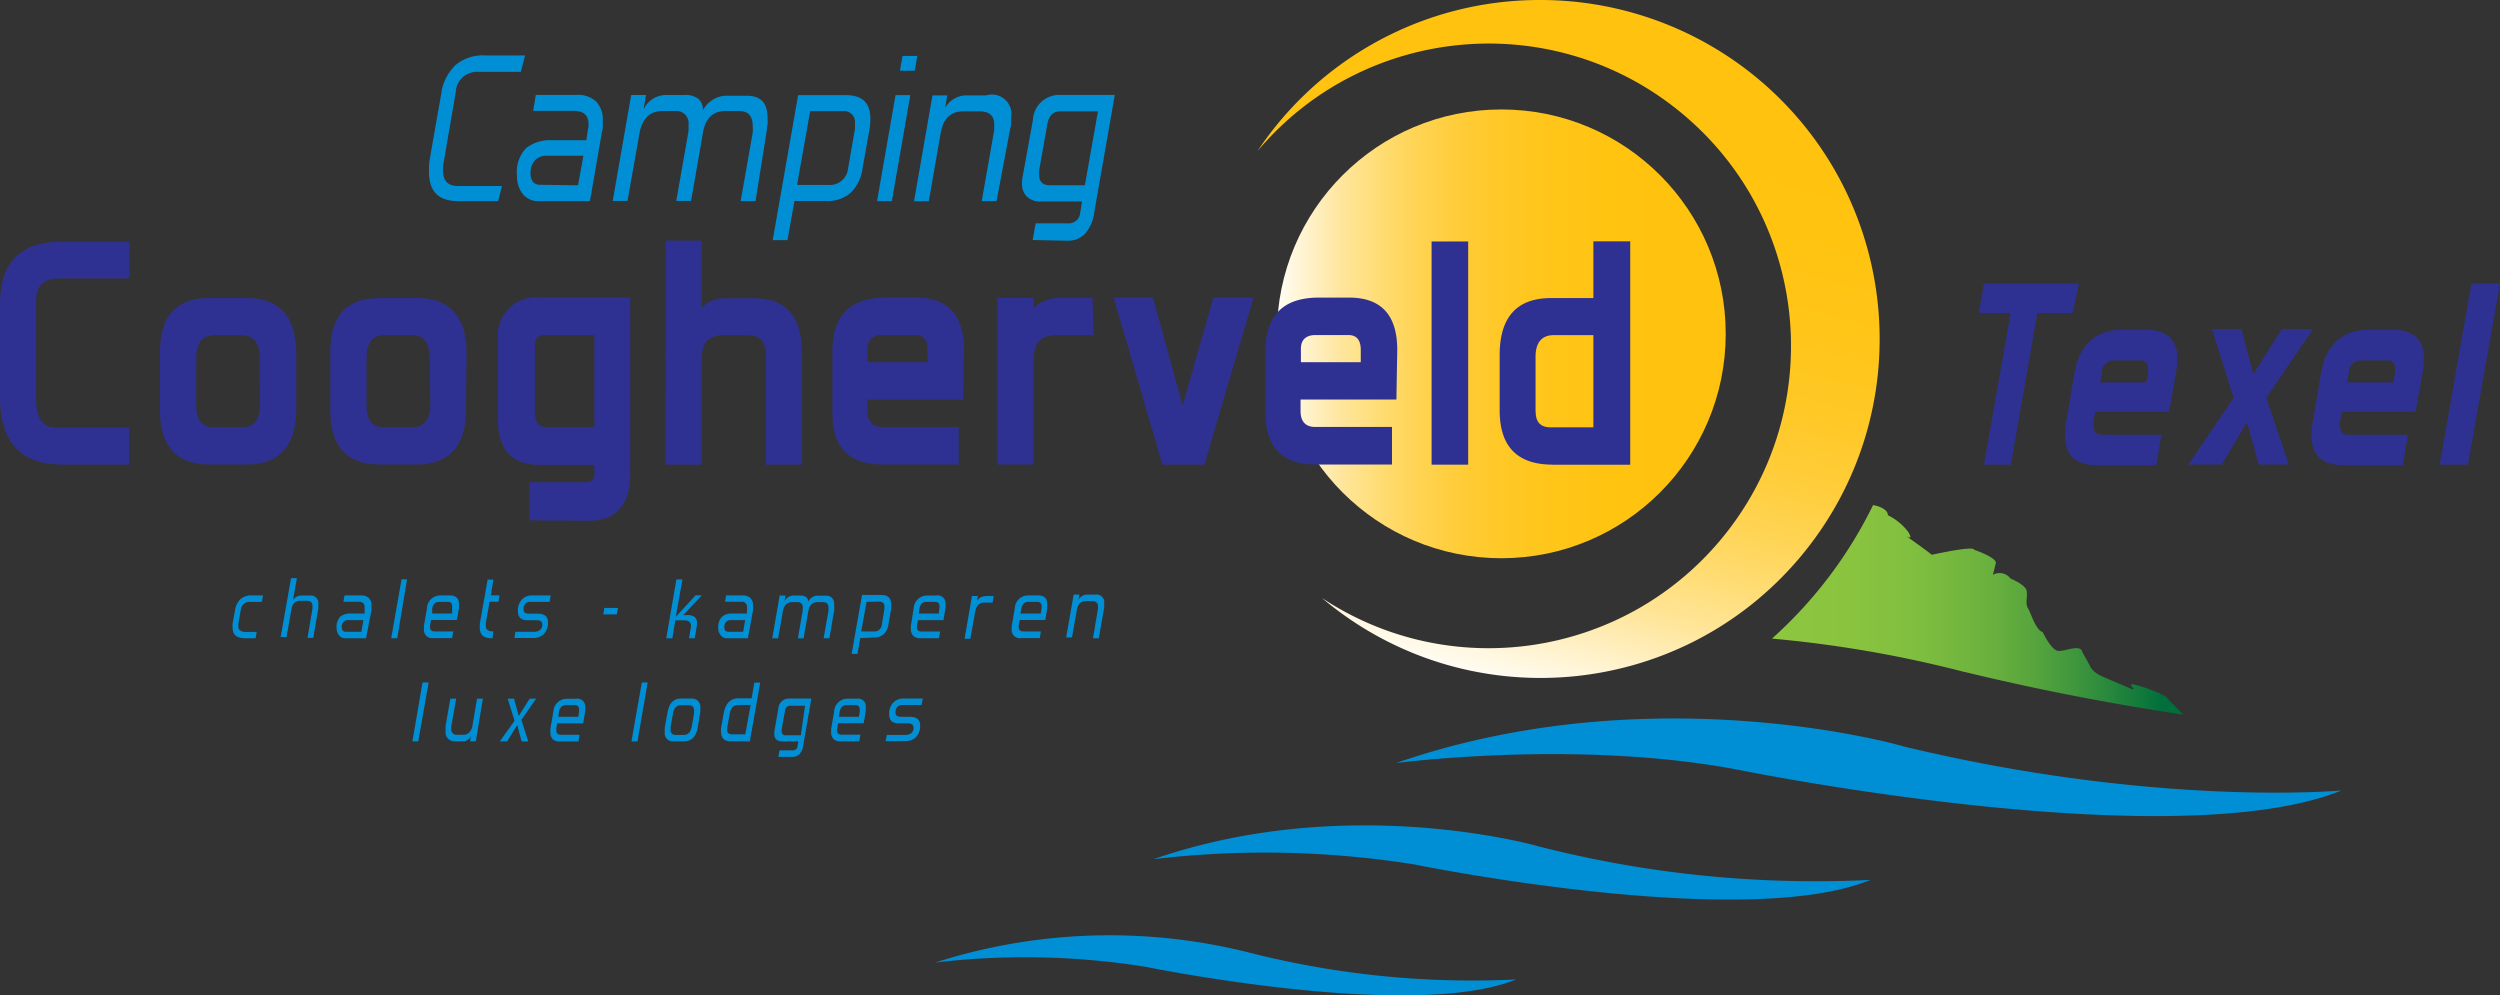 <svg id="Layer_1" data-name="Layer 1" xmlns="http://www.w3.org/2000/svg" xmlns:xlink="http://www.w3.org/1999/xlink" viewBox="0 0 209.68 83.48"><rect x="0" y="0" width="209.68" height="83.48" fill="#333333" stroke="none"/><defs><linearGradient id="linear-gradient" x1="176.47" y1="-851.73" x2="214.1" y2="-851.73" gradientTransform="matrix(1 0 0 -1 -69.34 -823.62)" gradientUnits="userSpaceOnUse"><stop offset="0" stop-color="#fff"/><stop offset="0" stop-color="#fffcf4"/><stop offset=".08" stop-color="#fff0c4"/><stop offset=".15" stop-color="#ffe599"/><stop offset=".23" stop-color="#ffdc73"/><stop offset=".31" stop-color="#ffd454"/><stop offset=".4" stop-color="#ffcd3a"/><stop offset=".5" stop-color="#ffc826"/><stop offset=".61" stop-color="#ffc519"/><stop offset=".75" stop-color="#ffc310"/><stop offset="1" stop-color="#ffc20e"/></linearGradient><linearGradient id="linear-gradient-2" x1="191.9" y1="-879.82" x2="206.63" y2="-824.88" xlink:href="#linear-gradient"/><linearGradient id="linear-gradient-3" x1="218.02" y1="-874.88" x2="252.5" y2="-874.88" gradientTransform="matrix(1 0 0 -1 -69.34 -823.62)" gradientUnits="userSpaceOnUse"><stop offset="0" stop-color="#8dc63f"/><stop offset=".19" stop-color="#8ac43f"/><stop offset=".35" stop-color="#7fbe3f"/><stop offset=".5" stop-color="#6eb33e"/><stop offset=".64" stop-color="#56a43d"/><stop offset=".77" stop-color="#36913d"/><stop offset=".9" stop-color="#10793b"/><stop offset=".95" stop-color="#006f3b"/></linearGradient><style>.lg-fll-4,.lg-fll-5{stroke-width:0}.lg-fll-4{fill:#2e3192}.lg-fll-5{fill:#008fd5}</style></defs><path class="lg-fll-4" d="M173.82 26.25h-2.94l-2.23 12.72h-2.25l2.23-12.72h-2.68l.46-2.47h7.96l-.54 2.47ZM181.91 34.54h-6.18l-.15.78v.39c-.05.37.2.7.57.75H181.28l-.43 2.56h-4.94c-1.8 0-2.71-.82-2.71-2.47-.01-.16-.01-.33 0-.49.01-.18.04-.36.07-.54l.72-4.23c.42-2.41 1.76-3.62 4.01-3.63h2.03c.7-.04 1.39.17 1.94.61.47.49.7 1.16.64 1.83 0 .37-.03.74-.1 1.1l-.59 3.36Zm-5.77-2.47h3.87l.15-.84v-.33c0-.45-.21-.67-.63-.67h-2.15c-.56-.05-1.05.36-1.1.92v.16l-.14.77ZM194 27.6l-3.92 5.76 1.89 5.6h-2.53l-.99-3.55-2.1 3.55h-2.81l3.8-5.6-1.82-5.76h2.47l1 3.78 2.39-3.78H194ZM202.59 34.54h-6.18l-.15.78v.39c-.05.37.2.7.57.75H201.96l-.43 2.56h-4.94c-1.8 0-2.71-.82-2.71-2.47v-.49c.01-.18.04-.36.07-.54l.72-4.23c.42-2.41 1.76-3.62 4.02-3.63h2.03c.7-.04 1.39.18 1.94.61.46.49.69 1.16.63 1.83 0 .37-.03.74-.09 1.1l-.61 3.36Zm-5.77-2.47h3.91l.15-.84v-.33c0-.45-.21-.67-.63-.67h-2.14c-.56-.06-1.05.35-1.11.91V31.31l-.17.77ZM206.98 38.97h-2.36l2.66-15.19h2.4l-2.69 15.19Z"/><path d="M144.74 28c0 10.39-8.42 18.82-18.82 18.82S107.1 38.4 107.1 28s8.42-18.82 18.82-18.82S144.74 17.6 144.74 28Z" style="stroke-width:0;fill:url(#linear-gradient)"/><path class="lg-fll-4" d="M10.85 38.97H5.23c-3.49 0-5.23-1.9-5.23-5.69v-7.8c0-3.46 1.71-5.2 5.14-5.2h5.71v3.07H4.93c-1.24 0-1.9.61-1.9 1.82v8.3c0 1.58.54 2.39 1.63 2.39h6.18v3.13ZM24.85 34.35c-.05 3.08-1.44 4.62-4.17 4.61h-3.13c-2.75 0-4.13-1.54-4.13-4.61v-4.83c0-3.02 1.38-4.52 4.13-4.52h3.13c2.73 0 4.12 1.51 4.17 4.52v4.83Zm-3.08-4.36c0-1.24-.51-1.88-1.52-1.88h-2.27c-.99 0-1.5.63-1.52 1.88V34c0 1.24.51 1.84 1.52 1.84h2.31c1.01 0 1.52-.64 1.52-1.93l-.04-3.92ZM39.08 34.35c0 3.08-1.43 4.61-4.17 4.61h-3.08c-2.76 0-4.14-1.54-4.13-4.61v-4.83c0-3.02 1.38-4.52 4.13-4.52h3.13c2.73 0 4.13 1.51 4.17 4.52l-.05 4.83Zm-3.04-4.36c0-1.24-.51-1.88-1.51-1.88h-2.27c-.99 0-1.5.63-1.52 1.88V34c0 1.24.51 1.84 1.52 1.84h2.32c1 0 1.51-.64 1.51-1.93l-.05-3.92ZM44.41 43.65v-3.2h4.67c.51 0 .77-.2.77-.59v-.87h-4.59c-2.31 0-3.47-1.24-3.49-3.71v-6.7c-.24-1.76.99-3.38 2.75-3.62.27-.04.55-.04.82 0h7.52v14.83c0 2.6-1.24 3.89-3.46 3.89l-4.99-.04Zm5.44-7.84v-7.7h-4.24c-.51 0-.75.32-.75.95v5.53c0 .82.33 1.24.99 1.24h4.01ZM67.26 38.97h-3.02v-9.21c0-1.1-.51-1.64-1.51-1.64h-2.09c-1.24 0-1.78.67-1.78 1.99v8.86h-3.03V20.18h3.02v5.64c.49-.52 1.18-.82 1.9-.8h2.47c2.69 0 4.03 1.49 4.02 4.46v9.49ZM80.79 33.51h-8.04v.95c0 .9.42 1.35 1.24 1.35h6.42v3.15h-6.39c-2.81 0-4.21-1.44-4.2-4.31v-5.2c0-2.95 1.45-4.45 4.36-4.49h2.63c2.69 0 4.04 1.46 4.04 4.38l-.06 4.18Zm-8.01-3.13h5.02v-1.04c0-.82-.35-1.24-1.03-1.24h-2.76c-.8 0-1.24.38-1.24 1.15v1.12ZM91.72 28.11h-3.19c-1.24 0-1.84.69-1.84 2.05v8.8h-3.03V24.98h3.03v.83a3.48 3.48 0 0 1 2.47-.84h2.47l.09 3.14ZM105.14 24.96l-4.13 14.01H97.5l-4.1-14.01h3.3l2.47 8.95v.36-.21l2.6-9.1h3.37ZM117.12 33.51h-8.04v.95c0 .9.42 1.35 1.24 1.35h6.43v3.15h-6.39c-2.81 0-4.22-1.44-4.22-4.31v-5.2c0-2.96 1.45-4.45 4.36-4.49h2.65c2.69 0 4.04 1.46 4.04 4.38l-.07 4.18Zm-8.01-3.13h5.02v-1.04c0-.82-.35-1.24-1.04-1.24h-2.74c-.8 0-1.24.38-1.24 1.15v1.12ZM123.14 38.97h-3.07V20.25h3.07v18.72ZM130.22 38.97c-2.95 0-4.43-1.51-4.44-4.52v-4.67c0-3.19 1.45-4.78 4.31-4.78h3.55v-4.76h3.09v18.74h-6.51Zm-1.42-4.44c0 .87.41 1.31 1.24 1.31h3.6v-7.73h-3.34c-1 0-1.51.64-1.51 1.82v4.6Z"/><path d="M129.12 0c-9.51 0-18.38 4.76-23.65 12.67C114.49 1.96 130.49.6 141.2 9.62c10.71 9.02 12.07 25.02 3.05 35.73-8.3 9.84-22.65 11.91-33.38 4.8 12 10.13 29.94 8.62 40.07-3.37 10.13-12 8.62-29.94-3.37-40.07A28.5 28.5 0 0 0 129.12 0Z" style="fill:url(#linear-gradient-2);stroke-width:0"/><path d="M164.75 56.35c6.55 1.59 12.72 2.74 18.38 3.59l-1.24-1.24c0-.41-2.69-1.31-3.07-1.31s.62.7-.25.31-1.47-.61-2.32-1-.98-.9-.98-.9l-.62-1.1c-.12-.7-1.35-.1-1.97-.1s-1.35-1.58-1.35-1.58c-.61-.2-.98-1.59-1.24-2s0-1-.12-1.5-1.35-1-1.35-1c-.34-.46-.97-.59-1.47-.31l.25-1c0-.49-1.83-1.1-1.83-1.1 0-.32-2.56.21-3.55.42-.49-.41-2.2-1.61-2.2-1.61s.73.51.23-.3c-.45-.6-1.04-1.08-1.71-1.41 0-.53-.85-.78-1.24-.85a36.643 36.643 0 0 1-8.48 11.2c5.43.49 10.82 1.42 16.1 2.79Z" style="fill:url(#linear-gradient-3);stroke-width:0"/><path class="lg-fll-5" d="M117.09 64s15.22-2.02 28.73.57c0 0 36.48 7.42 50.56 1.73 0 0-15.51 1.43-36.78-3.71 0-.02-20.97-6.07-42.51 1.41ZM96.75 72.06c7.25-.86 14.59-.71 21.81.43 0 0 27.69 5.67 38.32 1.31-9.39.46-18.8-.49-27.9-2.83 0 0-15.87-4.57-32.23 1.09ZM78.45 80.73c5.87-.7 11.81-.57 17.65.36 0 0 22.41 4.59 31.05 1.06-7.59.37-15.2-.41-22.56-2.3a47.936 47.936 0 0 0-26.15.88ZM41.78 16.87h-3.33c-1.69 0-2.47-.82-2.47-2.47v-.52l.07-.57L37 7.9c.11-.94.55-1.82 1.24-2.47.7-.56 1.58-.84 2.47-.78h3.33l-.36 1.38h-3.51c-.98-.09-1.85.63-1.94 1.61v.06l-.99 5.75c-.06.26-.09.53-.09.8 0 .9.4 1.35 1.24 1.35h3.71l-.32 1.27ZM49.47 16.87h-4.22c-.55.04-1.09-.2-1.43-.63-.32-.45-.48-.99-.46-1.53-.09-.84.19-1.67.77-2.29.61-.47 1.37-.7 2.14-.66h2.91l.12-.82c.04-.17.07-.34.06-.52 0-.74-.38-1.12-1.24-1.12h-3.4l.22-1.34h3.39c.61-.05 1.21.15 1.67.56.39.42.59.98.56 1.56v.45c0 .15 0 .33-.07.52l-1.01 5.82Zm-.99-1.34.45-2.47h-3.14c-.35 0-.69.14-.93.4-.24.27-.37.63-.36.99-.03.29.05.59.22.83.17.16.41.24.64.22l3.12.04ZM63.36 16.87h-1.24l1.01-5.74c.02-.19.02-.39 0-.58 0-.82-.38-1.24-1.14-1.24h-1.14c-1.05 0-1.69.61-1.89 1.82l-1 5.72h-1.24l1.03-5.86v-.52c.07-.57-.33-1.09-.9-1.16a1.31 1.31 0 0 0-.28 0h-.99c-1.08 0-1.73.64-1.95 1.9l-1 5.64h-1.24l1.55-8.88h1.24l-.21 1.24c.33-.78 1.12-1.27 1.97-1.24h1.4c.44-.05.88.07 1.24.32.26.25.4.61.37.98.4-.79 1.23-1.28 2.11-1.24h1.55c1.24 0 1.77.63 1.77 1.9.01.16.01.32 0 .48l-.07.54-.94 5.9ZM66.63 16.85l-.58 3.29h-1.24l2.13-12.16h4.02c1.36 0 2.04.66 2.04 1.97 0 .29-.02.58-.07.87l-.58 3.26c-.09.79-.44 1.53-1 2.09-.58.49-1.33.74-2.09.69h-2.62Zm1.32-7.52-1.1 6.18h2.61c.84.08 1.59-.54 1.67-1.38l.58-3.34v-.45a.92.92 0 0 0-.8-1.02c-.08-.01-.17 0-.25 0h-2.71ZM74.8 16.87h-1.24l1.55-8.89h1.24l-1.55 8.89Zm1.92-10.94h-1.24l.22-1.24h1.24l-.22 1.24ZM83.58 16.87h-1.24l1.05-5.98V10.46c0-.75-.4-1.12-1.24-1.12h-1.37c-1.04 0-1.67.61-1.88 1.8l-1 5.74h-1.24L78.21 8h1.24l-.19 1.08c.37-.7 1.11-1.11 1.89-1.08h1.57c.86-.26 1.77.22 2.04 1.08.07.24.09.49.05.73v.42c0 .14 0 .3-.06.45l-1.17 6.19ZM86.61 20.14l.25-1.41h2.68c.51.06.98-.3 1.05-.82v-.01l.16-1h-3.37c-.45.05-.9-.1-1.24-.4-.3-.3-.45-.72-.42-1.15 0-.2.02-.39.06-.58l.85-4.69a2.214 2.214 0 0 1 2.28-2.12h4.59l-1.73 9.89c-.07.65-.35 1.27-.78 1.77-.39.39-.93.59-1.48.57l-2.91-.06Zm5.49-10.8h-3.18c-.59 0-.95.36-1.08 1.08l-.68 3.84v.43c0 .57.31.85.91.85h2.92l1.1-6.21ZM21.44 53.53h-.9c-.69 0-1.03-.3-1.03-.88-.01-.12-.01-.24 0-.36l.2-1.09c.04-.35.2-.68.45-.94.27-.23.61-.34.96-.32h.94l-.1.54h-1.03c-.41 0-.66.23-.74.69l-.2 1.16v.2c-.01.13.04.26.15.35.12.08.25.12.4.12h.99l-.09.52ZM24.55 50.38c.15-.28.45-.45.77-.43h.63a.648.648 0 0 1 .75.74v.34l-.43 2.47h-.48l.42-2.47v-.19c0-.3-.16-.45-.48-.45h-.54c-.42 0-.68.25-.75.73l-.41 2.31h-.49l.87-4.94h.49l-.33 1.88ZM30.71 53.53H29a.655.655 0 0 1-.58-.26c-.13-.18-.19-.4-.19-.62-.03-.34.08-.67.31-.93.25-.19.56-.28.87-.26h1.17v-.53c0-.3-.16-.46-.48-.46h-1.3l.1-.53h1.36c.25-.02.49.06.68.22.15.17.24.39.22.62v.4l-.46 2.35Zm-.4-.54.17-.98h-1.3c-.14 0-.27.05-.37.15a.61.61 0 0 0-.15.41c-.01.12.02.24.09.33.07.06.16.09.26.09h1.3ZM33.32 53.53h-.51l.87-4.94h.46l-.82 4.94ZM37.73 49.94c.52 0 .77.25.77.74V51l-.19 1h-2.15l-.09.43v.16c0 .25.12.37.4.37h1.55l-.1.56h-1.55a.695.695 0 0 1-.81-.79c-.01-.09-.01-.18 0-.27l.25-1.43c.02-.62.53-1.11 1.16-1.09H37.74Zm-1.48 1.52h1.67v-.43a.67.67 0 0 0 0-.2.32.32 0 0 0-.26-.35h-.82c-.14 0-.29.04-.4.14-.1.12-.16.26-.19.41v.43ZM41.31 53.53h-.09c-.66 0-.98-.3-.98-.88v-.33l.66-3.71h.49l-.23 1.32h.74l-.09.54h-.75l-.32 1.84v.16c0 .33.21.49.64.49l-.07.56ZM43.14 53.53l.09-.54h1.59c.16 0 .33-.05.46-.15.14-.1.21-.27.2-.45 0-.25-.15-.37-.46-.37h-.78c-.53 0-.8-.25-.8-.74-.03-.36.09-.72.33-.99.22-.23.52-.36.84-.35h1.58l-.09.54h-1.66c-.15 0-.29.05-.38.16-.11.13-.16.3-.15.47 0 .25.15.36.43.36h.74c.58 0 .88.23.88.7.03.37-.1.74-.35 1.01-.24.22-.55.34-.88.33h-1.61ZM51.72 51.53H50.6l.09-.54h1.14l-.1.54ZM58.28 53.53h-.49l.16-.95v-.12c0-.12-.05-.24-.14-.32a.73.73 0 0 0-.43-.11h-.74l-.25 1.51h-.51l.85-4.94h.51l-.56 3.13 1.66-1.8h.52l-1.55 1.66h.31c.23-.02.45.03.64.16.13.11.2.27.2.45v.2l-.19 1.16ZM62.73 53.53h-1.72a.638.638 0 0 1-.57-.26.924.924 0 0 1-.2-.62c-.03-.34.09-.68.32-.93.24-.19.55-.28.85-.26h1.24v-.32c.01-.07.01-.14 0-.21a.414.414 0 0 0-.35-.46H60.81l.09-.53h1.37c.24-.02.48.06.67.22.15.17.24.39.22.62v.4l-.43 2.35Zm-.4-.54.17-.98h-1.24c-.14 0-.27.05-.36.15a.61.61 0 0 0-.15.41c-.01.12.02.24.09.33.07.06.16.09.26.09h1.22ZM69.57 53.53h-.49l.41-2.31v-.23c0-.33-.15-.49-.46-.49h-.46c-.43 0-.68.25-.77.73l-.4 2.31h-.48l.41-2.36V50.97a.418.418 0 0 0-.36-.47h-.52c-.43 0-.7.26-.79.77l-.4 2.27h-.49l.62-3.59h.49l-.09.49c.14-.31.45-.5.79-.49h.57c.17-.01.33.04.47.14.12.1.18.25.16.4.14-.33.48-.55.84-.53h.63c.47 0 .72.26.72.77v.42l-.41 2.4ZM72.15 53.52l-.23 1.32h-.49l.87-4.94h1.62c.54 0 .83.26.83.79.01.12.01.23 0 .35l-.23 1.31c-.03.32-.18.63-.41.85-.24.19-.54.29-.84.27l-1.1.05Zm.53-3.03-.45 2.47h1.05c.34.04.64-.21.68-.55l.22-1.35v-.19c0-.27-.15-.41-.43-.41l-1.08.02ZM78.54 49.94c.36-.06.71.19.76.56 0 .06.01.12 0 .19.01.11.01.21 0 .32l-.17 1H77l-.09.43v.16c0 .25.12.37.38.37h1.56l-.1.56h-1.53a.832.832 0 0 1-.62-.2.764.764 0 0 1-.2-.59c-.01-.09-.01-.18 0-.27l.23-1.43c.02-.63.55-1.12 1.18-1.09H78.52Zm-1.48 1.52h1.67l.06-.43a.67.67 0 0 0 0-.2.32.32 0 0 0-.26-.35h-.82c-.14 0-.29.04-.4.14-.1.12-.16.26-.19.41l-.06.43ZM83.25 50.54h-.68c-.43 0-.69.26-.78.77l-.41 2.27h-.48l.62-3.59h.49l-.07.46c.11-.3.41-.46.89-.46h.51l-.09.54ZM87.07 49.94c.52 0 .77.25.77.74V51l-.17 1h-2.14l-.09.43v.16c0 .25.14.37.4.37h1.46l-.09.56h-1.55a.686.686 0 0 1-.8-.79c-.01-.09-.01-.18 0-.27l.25-1.43c.02-.62.53-1.11 1.16-1.09H87.08Zm-1.47 1.52h1.69l.07-.43v-.2a.331.331 0 0 0-.29-.35h-.81c-.14 0-.29.04-.4.14-.1.12-.16.26-.19.41l-.09.43ZM92.15 53.53h-.48l.42-2.47v-.19c0-.3-.16-.45-.48-.45h-.54c-.42 0-.68.25-.75.73l-.41 2.31h-.49l.63-3.59h.48l-.07.43c.15-.28.45-.44.77-.43h.63a.648.648 0 0 1 .75.74v.35l-.45 2.56ZM35.08 62.18h-.49l.85-4.94h.51l-.87 4.94ZM39.91 62.17h-.49l.09-.45c-.13.31-.45.49-.78.45h-.52a.753.753 0 0 1-.84-.65v-.63l.4-2.29h.49l-.41 2.31a.81.81 0 0 0 0 .22c-.03.24.14.47.39.5h.59c.2.01.39-.06.53-.2.15-.17.24-.37.27-.59l.38-2.24h.49l-.59 3.57ZM44.97 58.6l-1.24 1.78.58 1.8h-.56l-.37-1.37-.84 1.37h-.62l1.24-1.73-.58-1.85h.53l.4 1.45.91-1.45h.54ZM48.32 58.6c.36-.06.71.19.76.56 0 .06.01.12 0 .19.01.11.01.21 0 .32l-.17 1h-2.18l-.07.43v.16c0 .25.14.37.4.37h1.55l-.09.56h-1.55a.832.832 0 0 1-.62-.2.855.855 0 0 1-.19-.59v-.27l.25-1.43c.02-.63.55-1.12 1.18-1.09H48.31Zm-1.48 1.52h1.66l.07-.43v-.2a.331.331 0 0 0-.29-.35h-.8c-.14 0-.29.04-.4.14-.1.11-.17.26-.2.41l-.05.43ZM53.47 62.18h-.51l.87-4.94h.49l-.85 4.94ZM57.95 58.6c.38-.06.73.2.79.58 0 .06.01.12 0 .19v.33l-.23 1.36c-.14.75-.52 1.12-1.15 1.12h-.83a.69.69 0 0 1-.78-.59v-.54l.25-1.36c.14-.73.51-1.1 1.12-1.1h.83Zm-.82.54c-.37 0-.61.23-.68.69l-.2 1.1v.25c-.04.22.11.42.32.46h.77c.37 0 .59-.23.68-.7l.19-1.1a.81.81 0 0 0 0-.22.407.407 0 0 0-.34-.47h-.74ZM61.33 62.18c-.57 0-.85-.26-.85-.78-.01-.11-.01-.23 0-.35l.22-1.24c.15-.79.54-1.24 1.24-1.24h1.1l.23-1.32h.49l-.87 4.94-1.57-.02Zm.56-3.04c-.17 0-.34.05-.46.17-.11.15-.19.32-.22.51l-.22 1.24v.16c0 .25.14.37.41.37h1.11l.45-2.47-1.06.02ZM65.28 63.49l.1-.56h1.09c.2.03.39-.11.42-.32v-.02l.07-.41h-1.37c-.18 0-.35-.05-.48-.16a.592.592 0 0 1-.16-.47.884.884 0 0 1 0-.23l.33-1.89c.03-.49.45-.87.94-.84h1.83l-.69 3.98c-.03.26-.14.5-.32.69-.16.15-.37.23-.59.22h-1.16Zm2.23-4.3h-1.24c-.25 0-.38.15-.43.43l-.28 1.55v.17c0 .22.12.33.37.33h1.24l.35-2.48ZM71.86 58.6a.648.648 0 0 1 .75.74c.01.11.01.21 0 .32l-.17 1H70.3l-.09.43v.16c0 .25.14.37.4.37h1.55l-.09.56h-1.55a.832.832 0 0 1-.62-.2.855.855 0 0 1-.19-.59v-.27l.25-1.43c.02-.63.55-1.12 1.18-1.09H71.85Zm-1.48 1.52h1.66l.07-.43v-.2a.331.331 0 0 0-.29-.35h-.8c-.14 0-.29.04-.4.14-.1.11-.17.26-.2.41l-.05.43ZM74.28 62.18l.1-.54h1.58c.17 0 .33-.05.47-.15.13-.11.2-.28.19-.45 0-.25-.15-.37-.46-.37h-.78c-.53 0-.8-.25-.8-.74-.03-.36.09-.72.33-.99.22-.23.52-.36.84-.35h1.64l-.09.54h-1.64a.55.55 0 0 0-.4.16c-.11.13-.16.3-.15.47 0 .25.15.36.45.36h.73c.59 0 .88.23.88.7.03.37-.1.74-.35 1.01-.24.22-.55.34-.88.33h-1.67Z"/></svg>